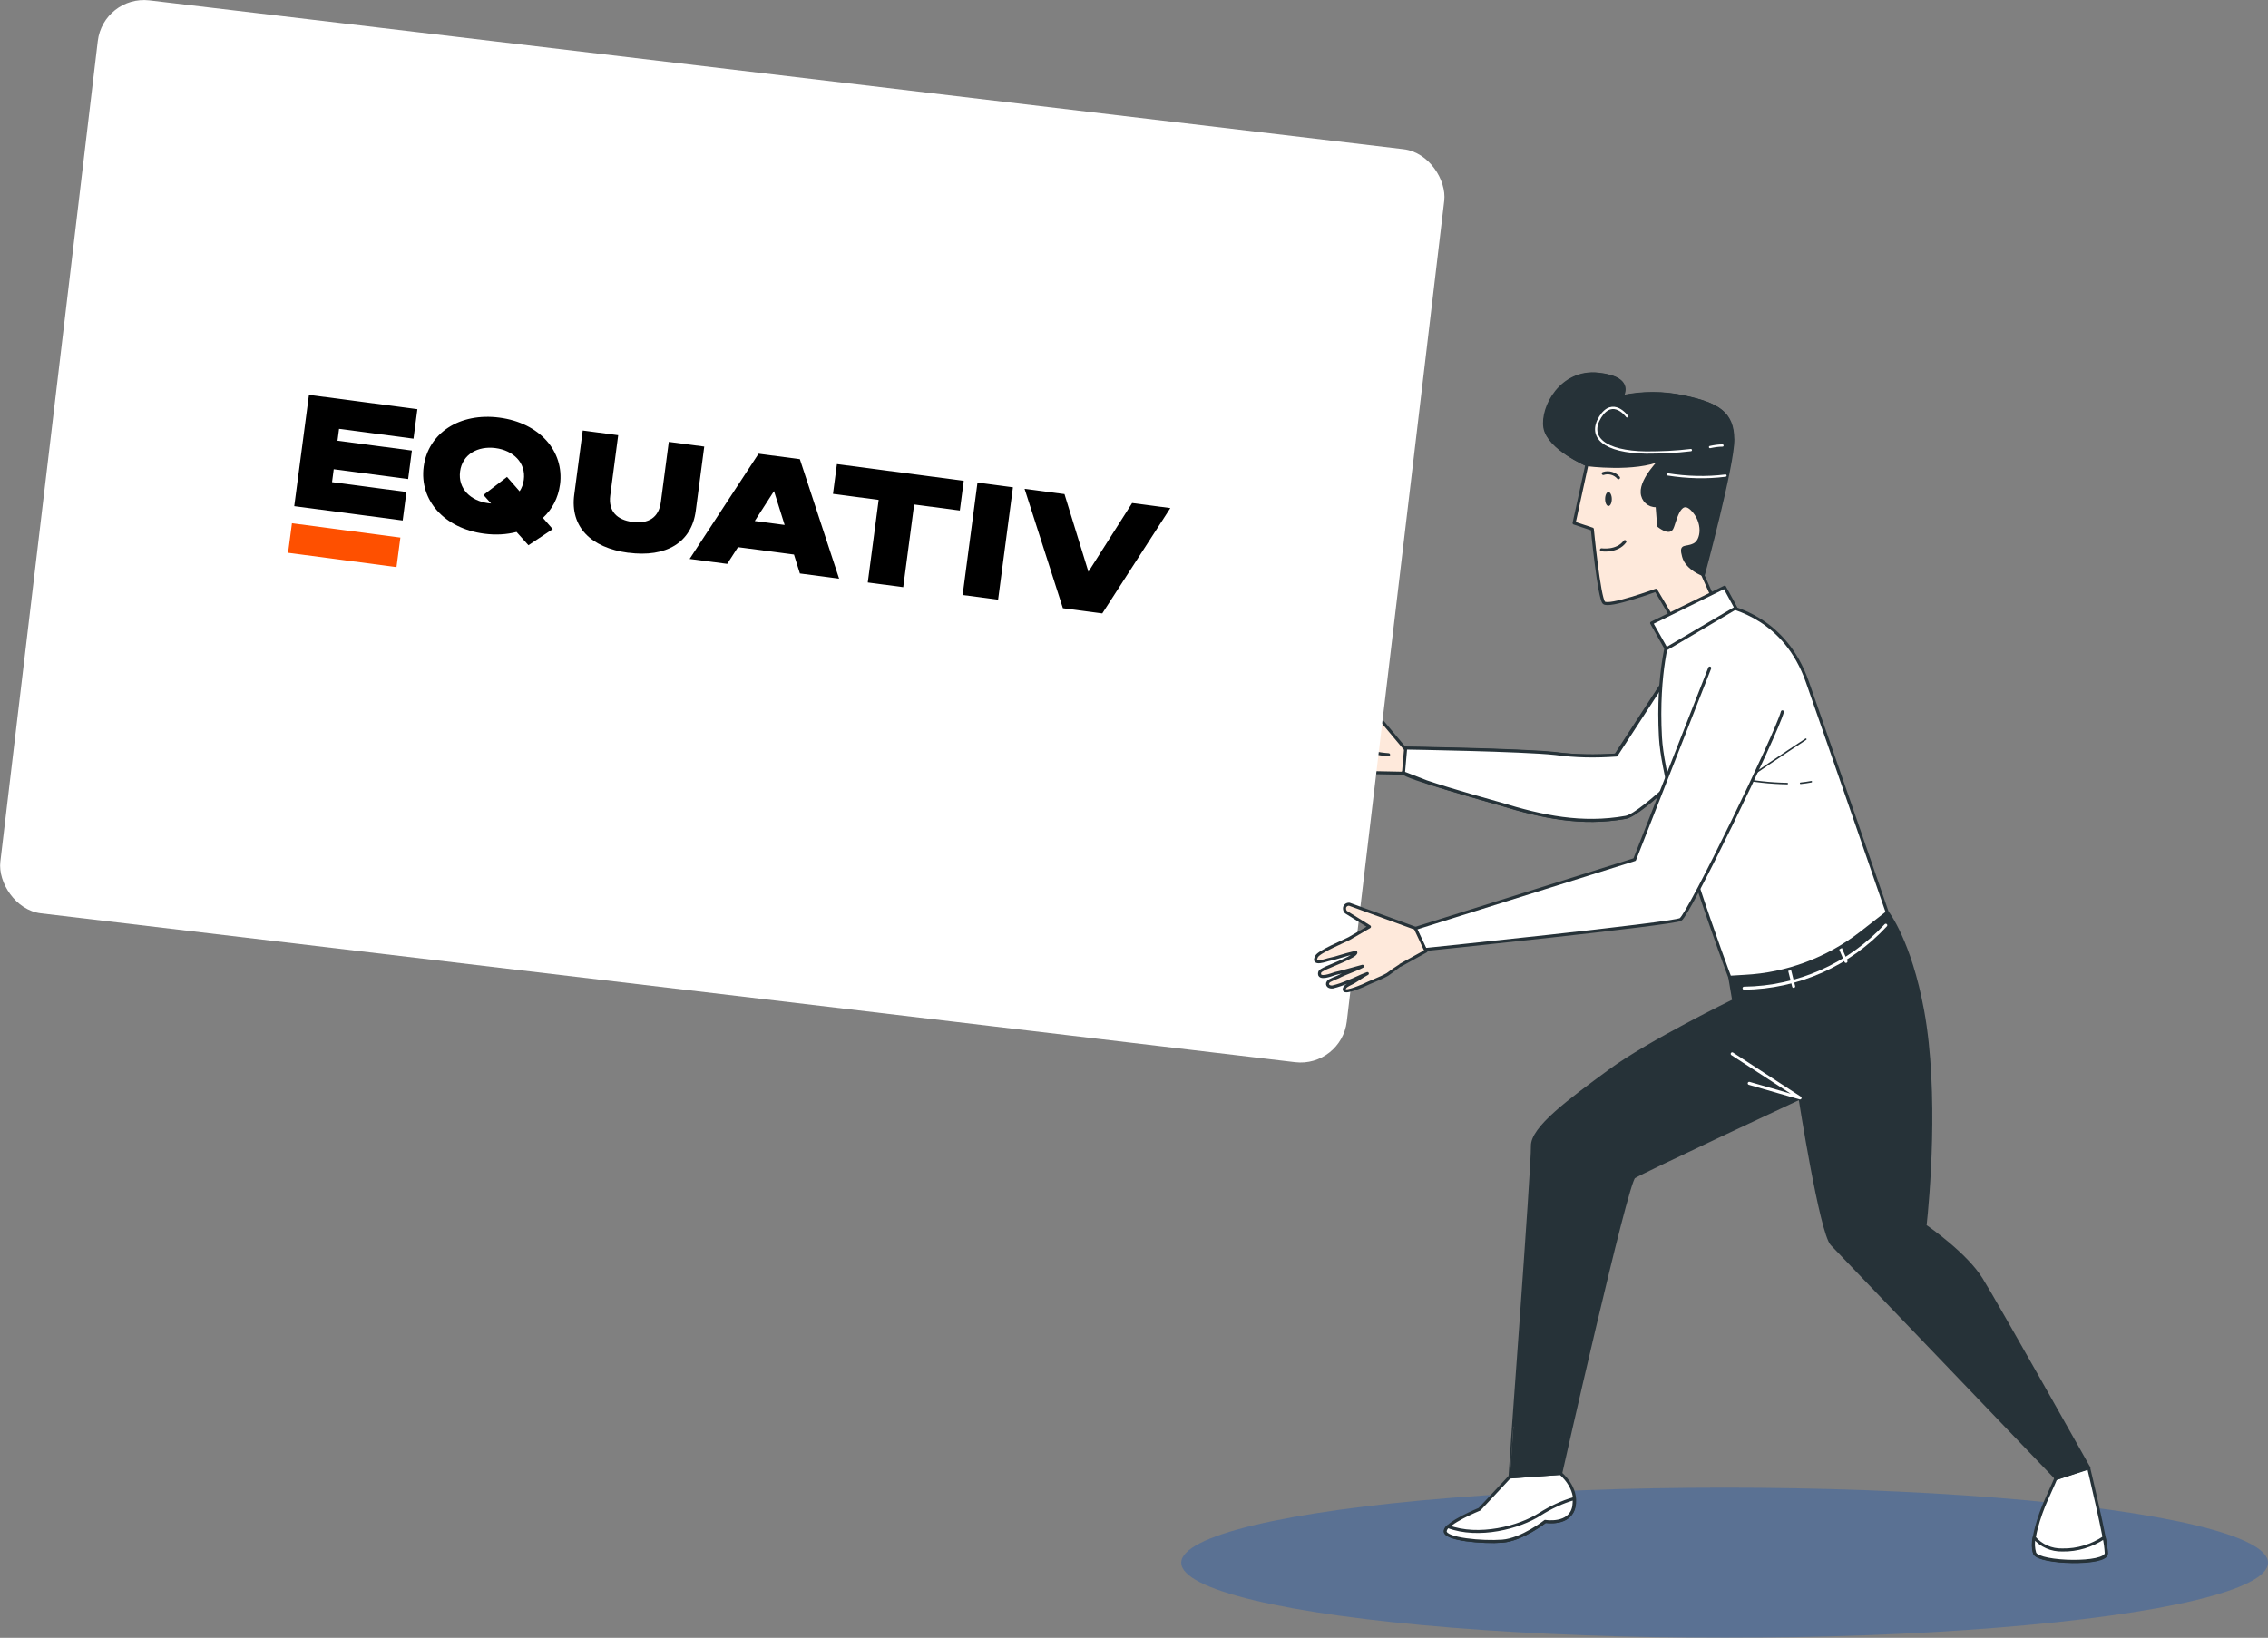 <?xml version="1.0" encoding="UTF-8"?>
<svg xmlns="http://www.w3.org/2000/svg" viewBox="0 0 828.1 598.16">
  <rect x="0" y="0" width="828.1" height="598.16" fill="#808080" stroke="none"/>
  <defs>
    <style>
      .cls-1 {
        fill: #205bb2;
        opacity: .5;
      }

      .cls-1, .cls-2, .cls-3, .cls-4, .cls-5, .cls-6 {
        stroke-width: 0px;
      }

      .cls-1, .cls-7 {
        isolation: isolate;
      }

      .cls-8, .cls-9, .cls-10, .cls-11 {
        fill: none;
      }

      .cls-8, .cls-9, .cls-10, .cls-11, .cls-12, .cls-13, .cls-14 {
        stroke-linecap: round;
        stroke-linejoin: round;
      }

      .cls-8, .cls-10, .cls-12, .cls-13, .cls-14 {
        stroke-width: 1.11px;
      }

      .cls-8, .cls-11 {
        stroke: #fff;
      }

      .cls-9 {
        stroke-width: .56px;
      }

      .cls-9, .cls-10, .cls-12, .cls-13, .cls-14 {
        stroke: #263238;
      }

      .cls-11 {
        stroke-width: .83px;
      }

      .cls-2, .cls-13 {
        fill: #263238;
      }

      .cls-12, .cls-4 {
        fill: #fee9db;
      }

      .cls-3 {
        fill: #fe5000;
      }

      .cls-15, .cls-14, .cls-6 {
        fill: #fff;
      }

      .cls-5 {
        fill: #000;
      }

      .cls-16 {
        mix-blend-mode: multiply;
        opacity: .77;
      }
    </style>
  </defs>
  <g class="cls-7">
    <g id="Layer_1" data-name="Layer 1">
      <g>
        <g id="freepik--Ground--inject-9" class="cls-16">
          <ellipse class="cls-1" cx="629.7" cy="570.73" rx="198.4" ry="27.42"/>
        </g>
        <path class="cls-12" d="M474.7,269.74c.44-.56,1.44-.44,2-.44,1.44,0,12.99,2,13.1.56-4.66-1.44-6.66-1.67-9.44-2.55-1.22-.44-6.99-1.22-3.77-3.33,1.67-1.11,11.21.22,13.55.33h8.55s-4.77-8.77-4.77-8.77c-.22-.89.22-1.78,1.11-2.11.56-.11,1-.11,1.44.22l16.43,19.65s42.97.67,54.74,2c7.44.78,14.88,1,22.32.44l21.87-33.64,10.55,31.86s-22.87,23.43-28.98,24.54c-15.99,2.89-30.53-.22-45.74-4.89-2.78-.89-35.53-9.88-35.42-11.44v.22l-10.99-.22s-5.22.44-5.66.44c-3.22,0-6.66-.78-9.77-.89-1,0-8.88-1-6-2.66,1.22-.33,2.44-.33,3.66-.11,2.33,0,3.66-.22,6.11-.11-2.89-.56-4.77-.44-7.66-1-2-.22-3.89-.67-5.77-1.22-1.67-.67-1.55-2.22.11-2.44,1.22,0,2.33.11,3.55.33,2.78.11,6.88,1,9.66,1.11-3.33-1-6.66-1.78-9.99-2.78-1.11-.33-6.66-1-4.77-3.11Z"/>
        <path class="cls-10" d="M498.91,264.3s-.78,6.33-.78,8.55,8.88,2.78,8.88,2.78"/>
        <path class="cls-6" d="M590.17,275.74l21.87-33.64,10.55,31.86s-22.87,23.43-28.98,24.54c-15.99,2.89-30.53-.22-45.74-4.89-1.89-.56-17.32-4.77-27.09-8.1l-7.99-3.11c-.22-.11-.33-.22-.33-.33l.78-8.88s42.97.67,54.74,2c7.22,1,14.66,1.11,22.21.56Z"/>
        <path class="cls-10" d="M590.17,275.74l21.87-33.64,10.55,31.86s-22.87,23.43-28.98,24.54c-15.99,2.89-30.53-.22-45.74-4.89-1.89-.56-17.32-4.77-27.09-8.1l-7.99-3.11c-.22-.11-.33-.22-.33-.33l.78-8.88s42.97.67,54.74,2c7.22,1,14.66,1.11,22.21.56Z"/>
        <path class="cls-4" d="M579.4,169.71l-4.66,21.32,6.66,2.22s2.44,25.09,4.22,26.87c1.78,1.78,18.99-4.55,18.99-4.55l7.88,13.32,14.54-6.99-5.33-11.99s10.88-40.19,10.77-49.63c-.11-9.44-5.22-12.66-17.54-15.32-7.66-1.67-15.43-1.67-23.09,0,0,0,5.11-6.88-8.33-8.33-13.43-1.44-20.65,12.1-19.43,19.54,1.33,7.55,15.32,13.55,15.32,13.55Z"/>
        <path class="cls-10" d="M579.4,169.71l-4.66,21.32,6.66,2.22s2.44,25.09,4.22,26.87c1.78,1.78,18.99-4.55,18.99-4.55l7.88,13.32,14.54-6.99-5.33-11.99s10.88-40.19,10.77-49.63c-.11-9.44-5.22-12.66-17.54-15.32-7.66-1.67-15.43-1.67-23.09,0,0,0,5.11-6.88-8.33-8.33-13.43-1.44-20.65,12.1-19.43,19.54,1.33,7.55,15.32,13.55,15.32,13.55Z"/>
        <path class="cls-13" d="M632.69,160.38c-.11-9.44-5.22-12.66-17.54-15.32-7.66-1.67-15.43-1.67-23.09,0,0,0,5.11-6.88-8.33-8.33-13.43-1.44-20.65,12.1-19.43,19.54,1.22,7.44,15.1,13.43,15.1,13.43,0,0,17.54,2.33,27.2-2,0,0-7.33,7.11-6.99,12.21.11,2.78,2.44,4.89,5.11,4.77h.33s.56,7.33.56,7.33c0,0,3.66,3,4.77,1,1.11-1.89,2.55-11.66,7.33-7.11,4.77,4.66,4,11.66.78,13.1-3.22,1.55-5-.33-3.77,4.22,1.22,4.55,7.22,6.66,7.22,6.66,0,0,10.88-40.19,10.77-49.52Z"/>
        <path class="cls-11" d="M624.37,163.27c1.55-.33,3-.56,4.55-.56"/>
        <path class="cls-11" d="M594.06,152.06s-5.11-7.11-9.77.22c-4.55,7.33,1.44,12.77,16.76,12.99,5.44,0,10.88-.22,16.32-.89"/>
        <path class="cls-11" d="M608.93,173.26c6.99,1.11,14.1,1.33,21.09.44"/>
        <path class="cls-14" d="M551.2,539.42l-1.33,1.44-9.66,10.33s-12.32,5-12.43,7.99c-.11,3,13.77,4.22,20.87,3.66,7.11-.56,15.65-7.22,15.65-7.22,0,0,8.99,1.55,10.44-5.44,1.44-6.99-5-12.1-5-12.1l-18.54,1.33Z"/>
        <path class="cls-14" d="M564.19,555.63s-8.44,6.66-15.65,7.22c-7.11.56-21.09-.67-20.87-3.66.11-.67.44-1.22,1-1.67,11.21,4.22,26.09.33,33.64-4.55,3.89-2.44,8.1-4.44,12.43-5.66.11,1,0,1.89-.11,2.89-1.33,6.99-10.44,5.44-10.44,5.44Z"/>
        <path class="cls-14" d="M762.59,535.98s6.55,27.2,6.55,31.42-24.43,3.55-26.2,0c-1.78-3.55,1.78-14.32,4.22-19.65,2.44-5.33,3.44-7.77,3.44-7.77l11.99-4Z"/>
        <path class="cls-14" d="M742.94,567.29c-.56-1.89-.67-3.89-.22-5.77,2.55,3,6.33,4.66,10.33,4.55,5.44.11,10.77-1.55,15.21-4.55.44,1.89.67,3.77.78,5.66.11,4.33-24.31,3.77-26.09.11Z"/>
        <path class="cls-13" d="M559.53,418.63c-.22-6.66,13.55-16.76,28.2-27.53,14.66-10.77,45.3-25.65,45.3-25.65l-1.44-8.55,57.62-23.54s8.1,10.33,12.77,35.64c5.55,30.2,1.89,69.72.89,78.72,1.33.89,14.99,10.44,20.54,19.43,5.88,9.44,39.3,68.95,39.3,68.95l-11.99,3.89-.56-.78s-77.27-80.6-81.27-84.82c-4-4.22-11.66-53.4-11.66-53.4,0,0-57.84,26.98-60.62,28.87s-26.76,108.25-26.76,108.25l-18.54,1.33c-.11,0,8.44-114.25,8.22-120.8Z"/>
        <polyline class="cls-8" points="632.47 384.88 657.23 400.98 638.69 395.65"/>
        <path class="cls-8" d="M636.8,360.9c19.65-.22,38.41-8.55,51.74-22.98"/>
        <line class="cls-8" x1="653.23" y1="353.57" x2="654.9" y2="360.23"/>
        <line class="cls-8" x1="671.44" y1="345.13" x2="674" y2="351.12"/>
        <path class="cls-6" d="M609.6,231.44s-4.66,13.77-3.33,37.86c1.33,24.09,25.31,87.6,25.31,87.6l5.44-.33c15.43-.78,30.2-6.33,42.41-15.77l9.66-7.55s-21.09-61.18-29.2-84.27c-8.1-23.09-26.87-27.2-32.42-28.42-5.44-1.22-17.99,7.55-17.88,10.88Z"/>
        <path class="cls-10" d="M609.6,231.44s-4.66,13.77-3.33,37.86c1.33,24.09,25.31,87.6,25.31,87.6l5.44-.33c15.43-.78,30.2-6.33,42.41-15.77l9.66-7.55s-21.09-61.18-29.2-84.27c-8.1-23.09-26.87-27.2-32.42-28.42-5.44-1.22-17.99,7.55-17.88,10.88Z"/>
        <path class="cls-9" d="M638.02,284.29s14.32-9.77,21.32-14.32"/>
        <path class="cls-9" d="M657.45,286.06c1.33-.11,2.55-.33,3.89-.56"/>
        <path class="cls-9" d="M634.25,284.18c6,1.22,12.1,1.89,18.32,2"/>
        <polygon class="cls-14" points="629.7 214.45 603.05 227.55 608.38 236.99 633.8 222 629.7 214.45"/>
        <path class="cls-6" d="M650.79,259.97c-2.11,7.99-34.2,74.17-37.19,75.83-3,1.67-93.37,10.99-93.37,10.99l-3.66-7.66,80.27-25.2,27.42-69.95"/>
        <path class="cls-10" d="M650.79,259.97c-2.11,7.99-34.2,74.17-37.19,75.83-3,1.67-93.37,10.99-93.37,10.99l-3.66-7.66,80.27-25.2,27.42-69.95"/>
        <path class="cls-2" d="M588.51,182.25c0,1.44-.56,2.55-1.22,2.55s-1.22-1.11-1.22-2.55c0-1.44.56-2.55,1.22-2.55s1.22,1.22,1.22,2.55Z"/>
        <path class="cls-10" d="M584.73,200.8s5.66.89,8.55-3"/>
        <path class="cls-10" d="M585.4,172.93c2-.67,4.22,0,5.55,1.55"/>
        <rect class="cls-15" x="16.18" y="26.13" width="495.07" height="335.77" rx="16.98" ry="16.98" transform="translate(502.73 417.78) rotate(-173.23)"/>
        <path class="cls-12" d="M520.67,347.35l-3.89-8.33-24.09-8.77c-.89-.11-1.78.56-1.78,1.44,0,.56.11,1,.56,1.44l8.55,5.33-7.44,4.33c-2.11,1.11-10.99,4.77-11.88,6.55-1.78,3.44,3.55,1.22,4.89,1,2.78-.56,4.66-1.44,9.44-2.55.67,1.33-10.33,5.33-11.66,6.11-.56.33-1.44.67-1.55,1.33-.56,2.78,4.55.67,5.66.33,3.33-.78,6.66-1.78,9.99-2.66-2.44,1.33-6.44,2.55-8.88,3.89-1.11.44-2.22.89-3.22,1.44-1.33,1-.56,2.44,1.22,2.22,1.89-.44,3.77-1.11,5.55-1.89,2.78-1,4.33-2,7.11-3-2.11,1.11-3.11,2-5.22,3.22-.78.44-2.55,1.11-3,1.89-1.67,2.89,5.66-.33,6.55-.67,2.89-1.44,6.22-2.55,8.99-4.11.33-.22,4.55-3.33,4.66-3.33l9.44-5.22Z"/>
      </g>
      <g>
        <path class="cls-5" d="M275.58,190.28l7.03-10.93,3.88,12.37-10.91-1.44h0ZM292.04,167.69l-15.07-1.99-25.17,38.43,13.72,1.81,3.94-6.11,20.44,2.7,2.16,6.91,14.32,1.89-14.34-43.65Z"/>
        <path class="cls-5" d="M350.46,186.45l1.43-10.85-46.31-6.11-1.44,10.88,16.68,2.2-3.98,30.16,12.95,1.71,3.99-30.19s16.68,2.2,16.68,2.2Z"/>
        <path class="cls-5" d="M369.85,177.97l-12.95-1.71-5.42,41.04,12.95,1.71,5.42-41.04Z"/>
        <path class="cls-5" d="M413.37,183.71l-15.96,25.1-8.74-28.36-14.57-1.92,13.99,43.6,14.38,1.9,24.85-38.47-13.94-1.84h-.01Z"/>
        <path class="cls-5" d="M123.8,156.62l-.57,4.34,27.16,3.59-1.37,10.41-27.16-3.59-.62,4.72,27.16,3.59-1.37,10.41-39.59-5.23,5.37-40.65,39.59,5.23-1.42,10.77-27.16-3.59h0Z"/>
        <path class="cls-5" d="M189.74,179.44l-4.61-5.26-8.6,6.59,2.78,3.11c-.32-.04-.67-.05-1.01-.1-6.44-.85-11.14-5.3-10.31-11.6s6.53-9.38,12.96-8.53,11.14,5.3,10.31,11.6c-.21,1.6-.75,3.01-1.55,4.21M204.48,177c1.62-12.29-7.53-22.55-22.09-24.48-14.56-1.92-26.06,5.62-27.69,17.91-1.62,12.29,7.53,22.55,22.09,24.48,4.25.56,8.24.3,11.82-.63l4.34,4.85,8.87-5.89-3.59-4.1c3.37-3.1,5.59-7.26,6.24-12.15"/>
        <path class="cls-5" d="M229.41,201.86c13.82,1.82,23.1-3.69,24.63-15.31l3.1-23.46-12.95-1.71-2.9,22c-.76,5.76-4.66,7.99-10.35,7.24-5.69-.75-8.88-3.92-8.12-9.68l2.9-22-12.95-1.71-3.1,23.49c-1.53,11.6,5.97,19.35,19.82,21.18"/>
        <path class="cls-3" d="M146.19,196.33l-39.59-5.23-1.42,10.79,39.59,5.23,1.42-10.79Z"/>
      </g>
    </g>
  </g>
</svg>